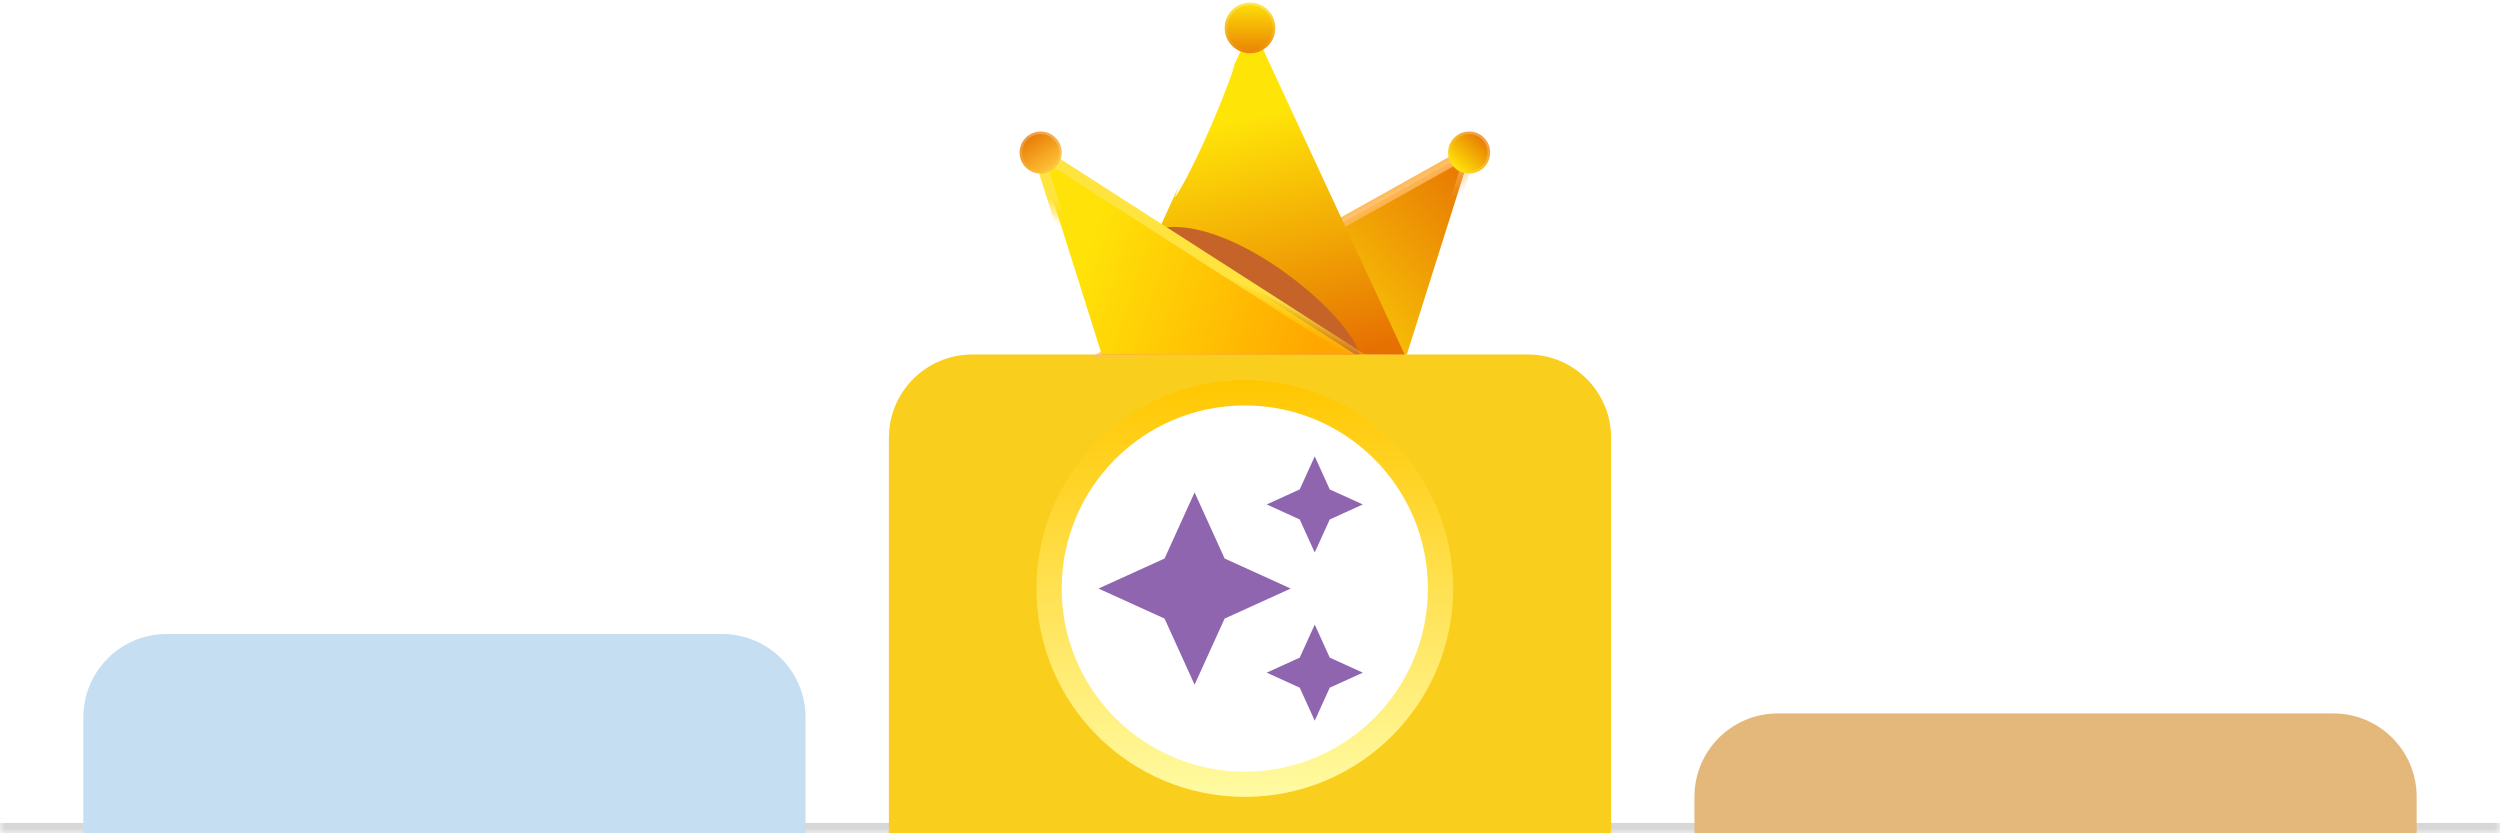 <svg width="240" height="80" viewBox="0 0 240 80" fill="none" xmlns="http://www.w3.org/2000/svg">
<mask id="path-1-inside-1_8425_54808" fill="white">
<path d="M0 0H240V80H0V0Z"/>
</mask>
<path d="M240 79H0V81H240V79Z" fill="black" fill-opacity="0.16" mask="url(#path-1-inside-1_8425_54808)"/>
<path d="M8 68.863C8 64.445 11.582 60.863 16 60.863H69.333C73.752 60.863 77.333 64.445 77.333 68.863V80.001H8V68.863Z" fill="#C6DEF1"/>
<path d="M85.333 42.031C85.333 37.613 88.915 34.031 93.333 34.031H146.667C151.085 34.031 154.667 37.613 154.667 42.031V80.001H85.333V42.031Z" fill="#FACE1C"/>
<path d="M162.667 76.488C162.667 72.07 166.248 68.488 170.667 68.488H224C228.418 68.488 232 72.07 232 76.488V79.999H162.667V76.488Z" fill="#E4B87A"/>
<rect x="101" y="38" width="37" height="37" rx="18.5" fill="white"/>
<mask id="mask0_8425_54808" style="mask-type:alpha" maskUnits="userSpaceOnUse" x="105" y="42" width="29" height="29">
<rect x="105" y="42" width="29" height="29" fill="#D9D9D9"/>
</mask>
<g mask="url(#mask0_8425_54808)">
<path d="M126.215 53.04L124.773 49.868L121.601 48.426L124.773 46.984L126.215 43.812L127.657 46.984L130.829 48.426L127.657 49.868L126.215 53.04ZM126.215 69.188L124.773 66.016L121.601 64.575L124.773 63.133L126.215 59.961L127.657 63.133L130.829 64.575L127.657 66.016L126.215 69.188ZM114.681 65.728L111.797 59.384L105.453 56.5L111.797 53.617L114.681 47.273L117.564 53.617L123.908 56.5L117.564 59.384L114.681 65.728Z" fill="#9065B0"/>
</g>
<circle cx="119.5" cy="56.5" r="18.789" stroke="url(#paint0_linear_8425_54808)" stroke-width="2.422"/>
<path d="M135.056 34.031L106.594 33.824L141.243 14.438L135.056 34.031Z" fill="url(#paint1_linear_8425_54808)" stroke="url(#paint2_linear_8425_54808)"/>
<path d="M120.206 2.477L134.849 34.032H105.769L120.206 2.477Z" fill="url(#paint3_linear_8425_54808)"/>
<g filter="url(#filter0_f_8425_54808)">
<path d="M112.781 18.974C113.606 16.5 114.225 14.231 118.556 6.188C117.112 10.519 114.225 16.912 112.781 18.974Z" fill="white"/>
</g>
<g filter="url(#filter1_f_8425_54808)">
<path d="M130.518 34.029C120.619 33.204 114.019 28.254 111.544 21.861C118.556 20.829 129.598 30.226 130.518 34.029Z" fill="#C66329"/>
</g>
<path d="M105.769 34.031H130.106L99.582 14.438L105.769 34.031Z" fill="url(#paint4_linear_8425_54808)" stroke="url(#paint5_linear_8425_54808)"/>
<circle cx="120" cy="2.681" r="2.431" fill="url(#paint6_linear_8425_54808)" stroke="url(#paint7_linear_8425_54808)" stroke-width="0.5"/>
<circle cx="141.037" cy="14.644" r="2.019" fill="url(#paint8_linear_8425_54808)" stroke="url(#paint9_linear_8425_54808)" stroke-width="0.5"/>
<circle cx="99.903" cy="14.645" r="2.019" transform="rotate(-45 99.903 14.645)" fill="url(#paint10_linear_8425_54808)" stroke="url(#paint11_linear_8425_54808)" stroke-width="0.5"/>
<defs>
<filter id="filter0_f_8425_54808" x="110.781" y="4.188" width="9.775" height="16.787" filterUnits="userSpaceOnUse" color-interpolation-filters="sRGB">
<feFlood flood-opacity="0" result="BackgroundImageFix"/>
<feBlend mode="normal" in="SourceGraphic" in2="BackgroundImageFix" result="shape"/>
<feGaussianBlur stdDeviation="1" result="effect1_foregroundBlur_8425_54808"/>
</filter>
<filter id="filter1_f_8425_54808" x="101.544" y="11.781" width="38.974" height="32.248" filterUnits="userSpaceOnUse" color-interpolation-filters="sRGB">
<feFlood flood-opacity="0" result="BackgroundImageFix"/>
<feBlend mode="normal" in="SourceGraphic" in2="BackgroundImageFix" result="shape"/>
<feGaussianBlur stdDeviation="5" result="effect1_foregroundBlur_8425_54808"/>
</filter>
<linearGradient id="paint0_linear_8425_54808" x1="119.5" y1="36.5" x2="119.5" y2="76.5" gradientUnits="userSpaceOnUse">
<stop stop-color="#FFC700"/>
<stop offset="1" stop-color="#FFFBA2"/>
</linearGradient>
<linearGradient id="paint1_linear_8425_54808" x1="120.412" y1="33.824" x2="140.005" y2="16.087" gradientUnits="userSpaceOnUse">
<stop stop-color="#FFE508"/>
<stop offset="1" stop-color="#E87A03"/>
</linearGradient>
<linearGradient id="paint2_linear_8425_54808" x1="130.725" y1="19.8" x2="132.375" y2="22.893" gradientUnits="userSpaceOnUse">
<stop stop-color="#FFBB5B"/>
<stop offset="1" stop-color="#FFBC7D" stop-opacity="0"/>
</linearGradient>
<linearGradient id="paint3_linear_8425_54808" x1="121.443" y1="10.932" x2="127.424" y2="34.444" gradientUnits="userSpaceOnUse">
<stop stop-color="#FFE408"/>
<stop offset="1" stop-color="#E67102"/>
</linearGradient>
<linearGradient id="paint4_linear_8425_54808" x1="103.294" y1="26.4" x2="126.394" y2="33.824" gradientUnits="userSpaceOnUse">
<stop stop-color="#FFE308"/>
<stop offset="1" stop-color="#FFA600"/>
</linearGradient>
<linearGradient id="paint5_linear_8425_54808" x1="122.062" y1="28.462" x2="121.237" y2="30.318" gradientUnits="userSpaceOnUse">
<stop stop-color="#FFE33F"/>
<stop offset="1" stop-color="#FFDA00" stop-opacity="0"/>
</linearGradient>
<linearGradient id="paint6_linear_8425_54808" x1="120" y1="0" x2="120" y2="5.362" gradientUnits="userSpaceOnUse">
<stop stop-color="#FFE508"/>
<stop offset="1" stop-color="#E97E03"/>
</linearGradient>
<linearGradient id="paint7_linear_8425_54808" x1="120" y1="0" x2="120" y2="5.362" gradientUnits="userSpaceOnUse">
<stop stop-color="white" stop-opacity="0.3"/>
<stop offset="1" stop-color="white" stop-opacity="0"/>
</linearGradient>
<linearGradient id="paint8_linear_8425_54808" x1="142.48" y1="12.994" x2="139.593" y2="16.087" gradientUnits="userSpaceOnUse">
<stop stop-color="#E77302"/>
<stop offset="1" stop-color="#FFE508"/>
</linearGradient>
<linearGradient id="paint9_linear_8425_54808" x1="142.687" y1="13.406" x2="139.387" y2="16.294" gradientUnits="userSpaceOnUse">
<stop stop-color="white" stop-opacity="0.3"/>
<stop offset="1" stop-color="white" stop-opacity="0"/>
</linearGradient>
<linearGradient id="paint10_linear_8425_54808" x1="100.259" y1="12.376" x2="99.384" y2="16.751" gradientUnits="userSpaceOnUse">
<stop stop-color="#E77302"/>
<stop offset="1" stop-color="#FFC839"/>
</linearGradient>
<linearGradient id="paint11_linear_8425_54808" x1="101.553" y1="13.407" x2="98.253" y2="16.294" gradientUnits="userSpaceOnUse">
<stop stop-color="white" stop-opacity="0.3"/>
<stop offset="1" stop-color="white" stop-opacity="0"/>
</linearGradient>
</defs>
</svg>
